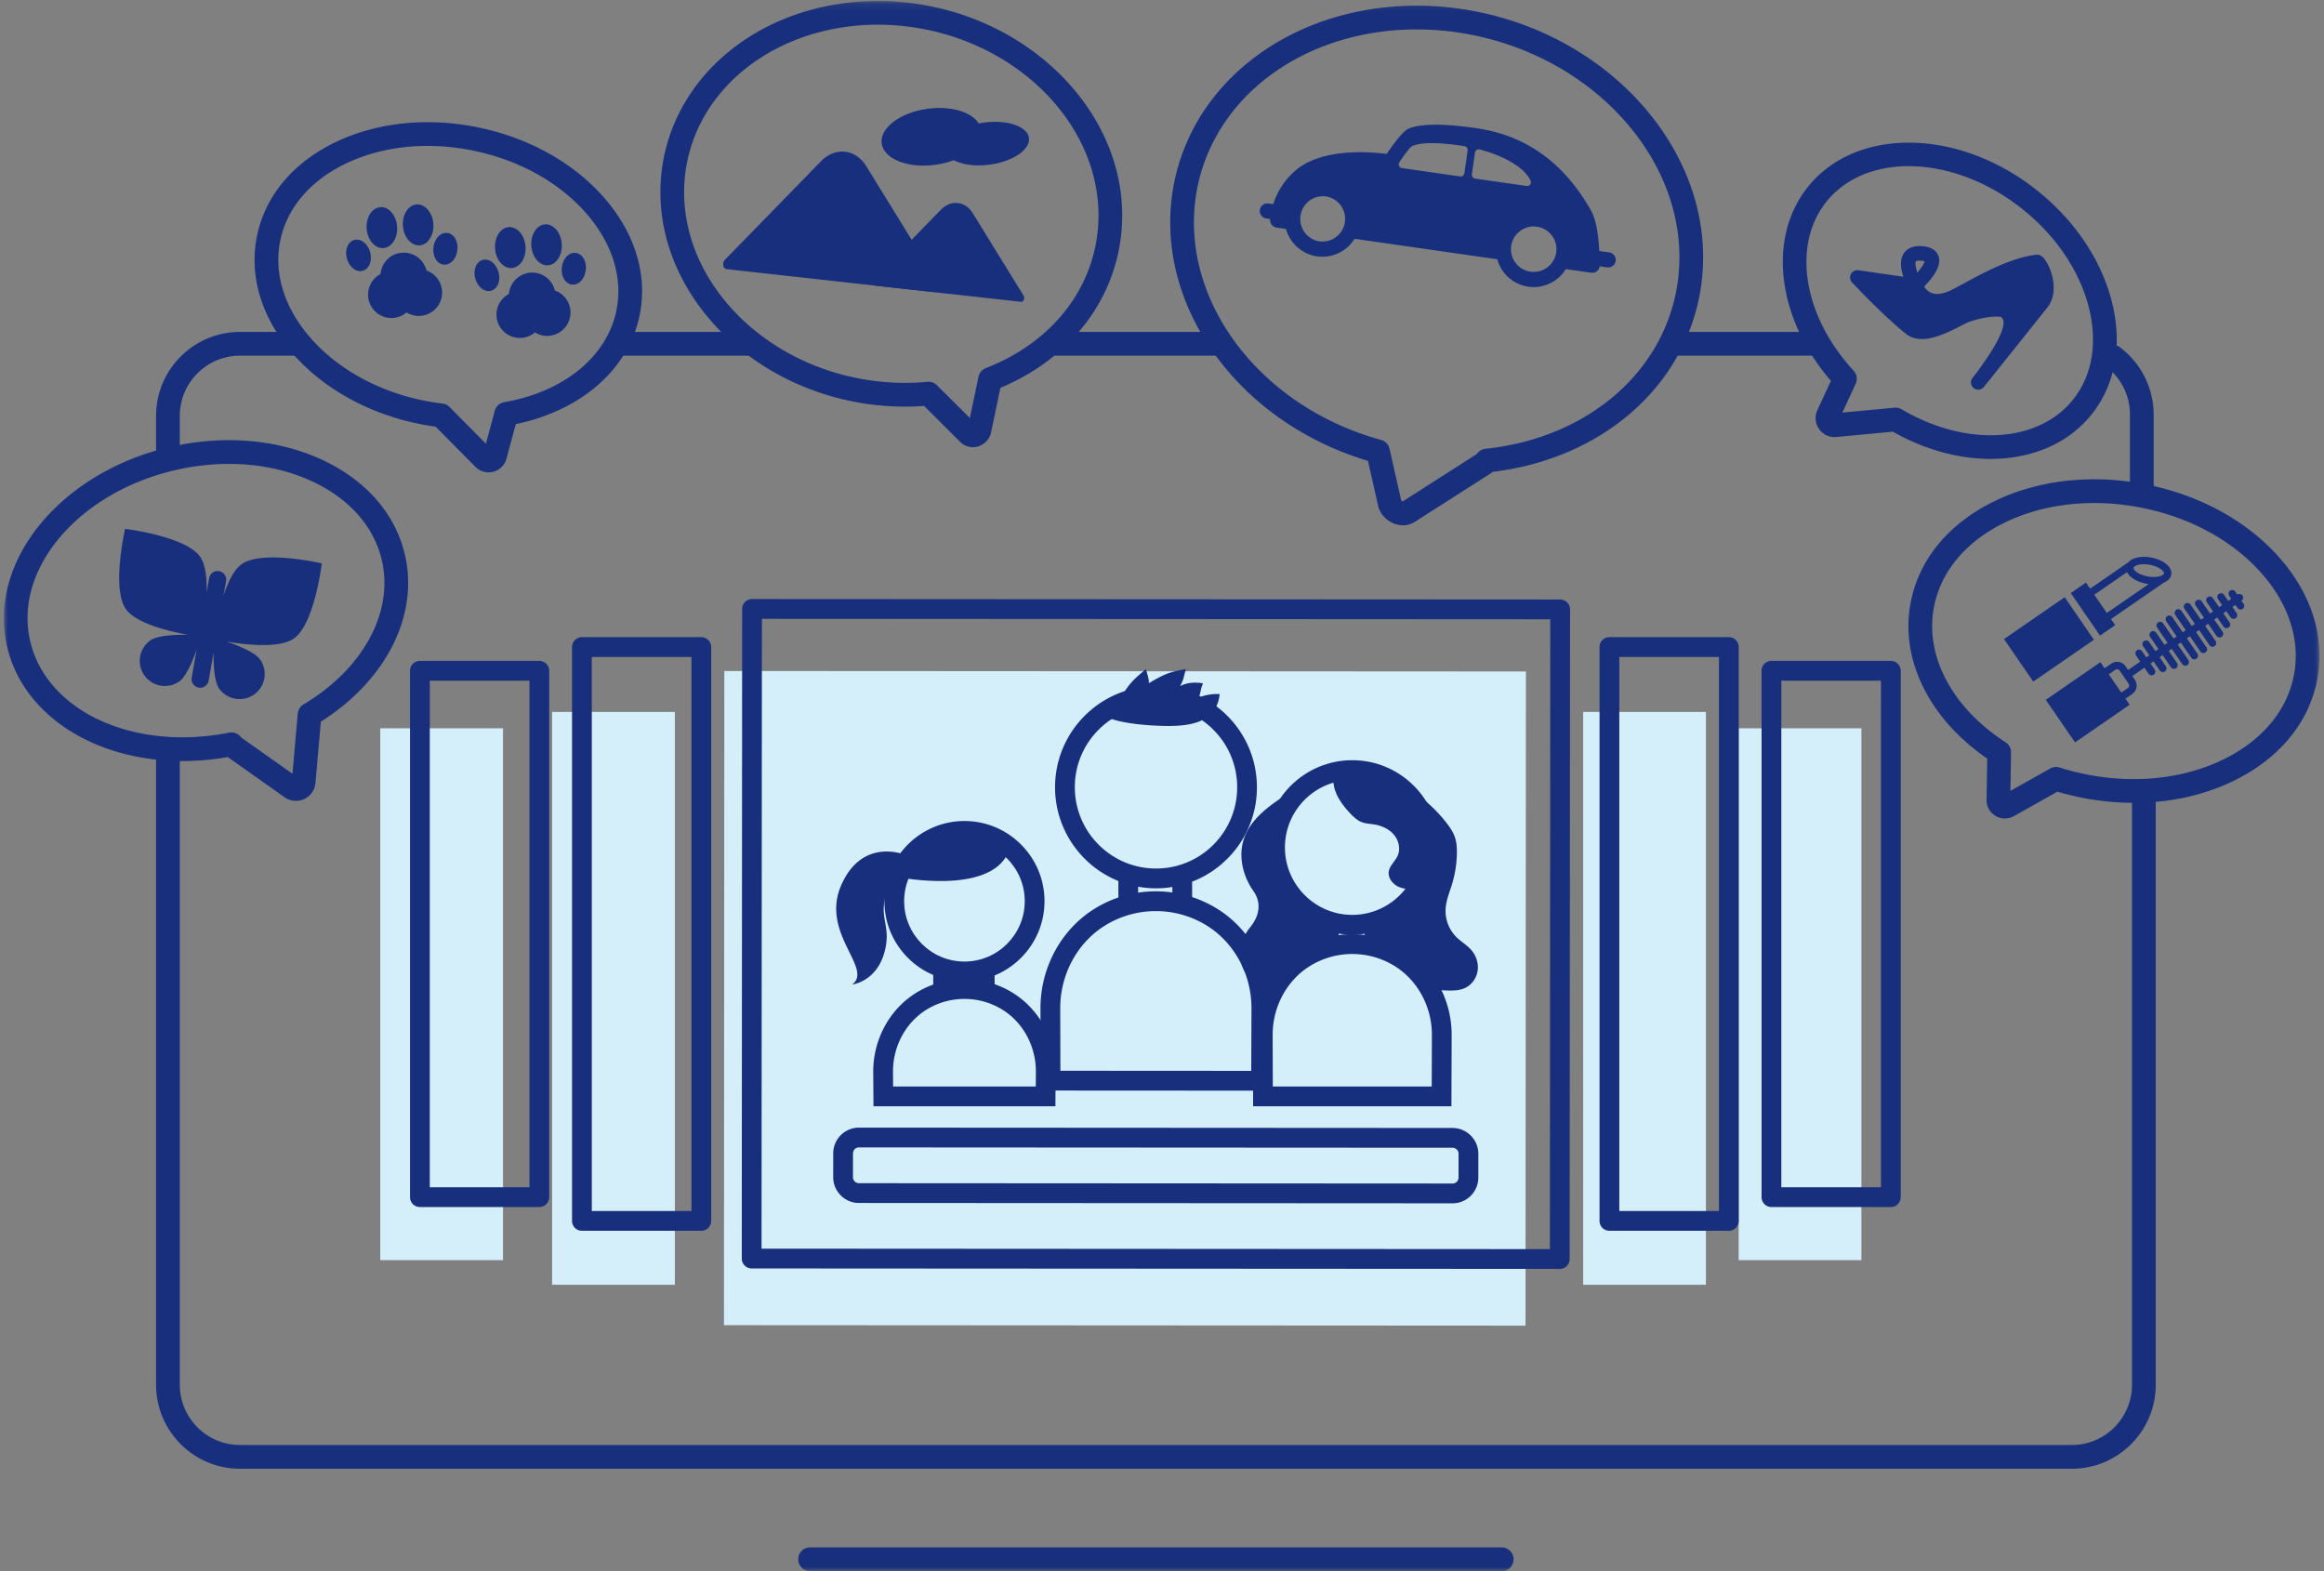 <svg width="284" height="192" viewBox="0 0 284 192" xmlns="http://www.w3.org/2000/svg" xmlns:xlink="http://www.w3.org/1999/xlink"><rect x="0" y="0" width="284" height="192" fill="#808080" stroke="none"/><title>Group 61@3x</title><defs><path id="a" d="M0 192h282.978V.117H0z"/></defs><g fill="none" fill-rule="evenodd"><path fill="#D4EFFA" d="M67.47 157h15V87h-15zm-21-3h15V89h-15zm147 3h15V87h-15zm19-3h15V89h-15zm-26.046 8l-97.953-.058L88.516 82l97.955.058z"/><g transform="translate(.47)"><path d="M117.389 102.749c-4.064 0-7.37 3.31-7.37 7.38 0 4.068 3.306 7.379 7.37 7.379 4.063 0 7.369-3.31 7.369-7.38 0-4.069-3.306-7.38-7.37-7.38m0 17.178c-5.394 0-9.783-4.395-9.783-9.798 0-5.402 4.389-9.798 9.784-9.798 5.395 0 9.784 4.396 9.784 9.798 0 5.403-4.39 9.798-9.784 9.798" fill="#172F7C"/><mask id="b" fill="#fff"><use xlink:href="#a"/></mask><path fill="#172F7C" mask="url(#b)" d="M118.66 121.669h2.415v-3.297h-2.415zm-5.085 0h2.415v-3.297h-2.415z"/><path d="M108.67 132.776h17.436l.013-1.83c.006-3.07-1.539-5.95-4.03-7.519a8.803 8.803 0 0 0-4.701-1.354c-1.67 0-3.295.468-4.7 1.354-2.492 1.57-4.036 4.452-4.03 7.52l.012 1.829zm19.833 2.418h-22.23l-.03-4.235c-.008-3.9 1.97-7.569 5.159-9.579a11.209 11.209 0 0 1 5.986-1.725c2.125 0 4.195.596 5.986 1.725 3.191 2.01 5.168 5.679 5.16 9.574l-.031 4.24zm-18.258-30.69s-5.259-2.313-7.894 3.623c-2.631 5.93 3.947 10.211 1.316 12.188 0 0 2.96-.329 3.947-3.952 1.224-4.495-2.303-4.283 2.631-11.859" fill="#172F7C" mask="url(#b)"/><path d="M118.86 101.667l-5.188.719-4.344 4.804s11.114 2.255 13.416-3.015l-3.885-2.508zm45.922-6.35c-4.539 0-8.231 3.698-8.231 8.243s3.692 8.243 8.23 8.243c4.54 0 8.233-3.698 8.233-8.243s-3.693-8.243-8.232-8.243m0 18.905c-5.87 0-10.646-4.783-10.646-10.662 0-5.878 4.776-10.661 10.646-10.661 5.87 0 10.646 4.783 10.646 10.661 0 5.879-4.776 10.662-10.646 10.662" fill="#172F7C" mask="url(#b)"/><path fill="#172F7C" mask="url(#b)" d="M166.303 116.262h2.415v-3.629h-2.415zm-5.597 0h2.415v-3.629h-2.415z"/><path d="M155.071 132.776h19.42l.021-6.302c.007-3.42-1.715-6.63-4.492-8.38a9.809 9.809 0 0 0-5.239-1.51c-1.86 0-3.672.522-5.237 1.51-2.778 1.75-4.499 4.961-4.492 8.38l.02 6.302zm21.828 2.418h-24.235l-.027-8.714c-.008-4.246 2.146-8.243 5.62-10.434a12.215 12.215 0 0 1 6.524-1.88c2.317 0 4.573.65 6.524 1.88 3.476 2.191 5.63 6.188 5.622 10.434v.001l-.028 8.713z" fill="#172F7C" mask="url(#b)"/><path d="M159.71 95.388a36.678 36.678 0 0 0-3.936 2.347c-1.752 1.199-3.476 2.654-4.192 4.654-.767 2.146-.203 4.62 1.108 6.482 1.089 1.545.682 3.159-.428 4.504-1.456 1.763-1.756 4.93.346 6.346.717.485 1.84.279 2.676.254l3.627-2.847 2.534-1.813v-3.262l-4.705-2.538s-2.897-5.438-1.448-8.7c1.448-3.263 4.417-5.427 4.417-5.427m11.398.672a17.655 17.655 0 0 1 5.201 4.517c.415.535.804 1.104 1.019 1.746.208.619.247 1.281.238 1.933a13.686 13.686 0 0 1-.584 3.763c-.308 1.02-.74 2.021-.795 3.085a4.525 4.525 0 0 0 1.317 3.41c.583.577 1.321.99 1.853 1.615.572.672.867 1.583.75 2.457-.116.875-.658 1.693-1.44 2.099-.749.39-1.634.389-2.477.349a34.323 34.323 0 0 1-2.807-.25l-.689-2.044-4.603-2.859-.58-2.868s6.243-3.498 6.967-7.848c.725-4.35-3.37-9.106-3.37-9.106" fill="#172F7C" mask="url(#b)"/><path d="M162.47 95.47c.068 1.501 1.006 2.813 2.034 3.907.422.449.882.891 1.459 1.105.458.17.956.184 1.438.258.924.141 1.839.532 2.45 1.24.611.707.861 1.762.473 2.612-.304.663-.956 1.165-1.081 1.884-.147.84.527 1.648 1.323 1.95.796.303 1.68.225 2.527.142l2.108-7.391-5.43-6.163-5.067-1.087s-2.296.187-2.234 1.544" fill="#172F7C" mask="url(#b)"/><path d="M92.593 152.592l96.34.057.045-76.97-96.34-.056-.045 76.97zm97.546 2.476l-98.754-.058a1.207 1.207 0 0 1-1.207-1.21l.046-79.387c0-.668.541-1.208 1.208-1.208l98.754.057a1.205 1.205 0 0 1 1.207 1.21l-.047 79.388c0 .667-.54 1.208-1.207 1.208z" fill="#172F7C" mask="url(#b)"/><path d="M104.503 140.22a.73.73 0 0 0-.735.735l-.002 2.9a.732.732 0 0 0 .734.736l72.534.042h.001a.73.73 0 0 0 .735-.735l.002-2.9a.737.737 0 0 0-.735-.736l-72.534-.043zm72.532 6.831h-.002l-72.534-.042c-.84 0-1.632-.329-2.226-.925a3.132 3.132 0 0 1-.921-2.231l.001-2.899c0-.843.328-1.634.924-2.23a3.127 3.127 0 0 1 2.226-.923h.001l72.534.043a3.156 3.156 0 0 1 3.148 3.155l-.001 2.9a3.14 3.14 0 0 1-.924 2.23 3.126 3.126 0 0 1-2.226.922zm-36.24-60.78a9.847 9.847 0 0 0-7.009 2.905 9.874 9.874 0 0 0-2.909 7.023c-.003 5.477 4.444 9.935 9.913 9.938h.006a9.847 9.847 0 0 0 7.01-2.905 9.878 9.878 0 0 0 2.909-7.022 9.875 9.875 0 0 0-2.901-7.025 9.847 9.847 0 0 0-7.012-2.914h-.007zm.001 22.284h-.008c-6.8-.004-12.33-5.548-12.326-12.358.005-6.808 5.537-12.344 12.333-12.344h.009c6.8.004 12.33 5.548 12.325 12.359a12.28 12.28 0 0 1-3.617 8.73 12.243 12.243 0 0 1-8.716 3.613z" fill="#172F7C" mask="url(#b)"/><path fill="#172F7C" mask="url(#b)" d="M145.21 111.179l-2.414-.001.002-4.278 2.415.001zm-6.597-.004l-2.414-.001.002-4.277h2.415z"/><path d="M129.114 130.852l23.322.014.03-7.643c.01-4.105-2.055-7.962-5.392-10.067a11.778 11.778 0 0 0-6.288-1.815h-.007c-2.232 0-4.404.625-6.282 1.808-3.338 2.1-5.408 5.955-5.402 10.058l.019 7.645zm25.727 2.433l-28.136-.016-.025-10.057c-.007-4.93 2.496-9.571 6.532-12.111a14.186 14.186 0 0 1 7.567-2.178h.008c2.69.001 5.31.758 7.574 2.187 4.034 2.544 6.532 7.188 6.52 12.12l-.04 10.055zm-19.786-47.008c-2.754 1.637 3.476 2.44 7.3 2.442 3.743.002 5.912-1.041 6.225-3.897a5.893 5.893 0 0 0-2.52.406c.412-1.62.122-.685.471-1.73-.935-.134-1.876-.122-2.782.347.348-.696.348-.696.697-2.089-1.739.348-2.346.423-4.522 1.739.026-.627-.233-1.124-.346-1.741-1.65 1.402-2.087 1.74-3.48 4.176l-1.043.347z" fill="#172F7C" mask="url(#b)"/><path d="M261.265 61.904c-.8 0-1.45-.65-1.45-1.45v-9.787c0-2.35-1.08-4.503-2.965-5.909a1.452 1.452 0 0 1-.296-2.03 1.448 1.448 0 0 1 2.027-.297 10.322 10.322 0 0 1 4.133 8.236v9.786a1.45 1.45 0 0 1-1.45 1.451zM37.539 43.466h-8.687c-4.054 0-7.352 3.303-7.352 7.362v5.447h-2.898v-5.447c0-5.66 4.598-10.264 10.25-10.264h6.212l2.475 2.902zm183.642-2.902h-16.836l-1.494 2.902h19.336l-1.006-2.902zM260.07 97.21l2.898-.12v72.133c0 5.66-4.598 10.264-10.25 10.264H28.853c-5.652 0-10.25-4.604-10.25-10.264V92.01l2.898-.472v77.684c0 4.06 3.298 7.362 7.352 7.362H252.72c4.053 0 7.35-3.302 7.35-7.362V97.21zm-57.22-53.743h-52.942l-1.53-2.902h-19.357l-3.08 2.902h76.91zM90.588 40.564H75.566l-.231.544-1.402 2.358h18.868l-2.214-2.902zM183.042 192H98.528a1.45 1.45 0 1 1 0-2.902h84.514c.8 0 1.449.65 1.449 1.451a1.45 1.45 0 0 1-1.45 1.451" fill="#172F7C" mask="url(#b)"/><path d="M71.85 147.99h12.178V80.282H71.85v67.708zm13.385 2.418H70.642a1.208 1.208 0 0 1-1.207-1.209V79.073c0-.668.54-1.209 1.207-1.209h14.593c.667 0 1.207.541 1.207 1.209v70.126c0 .668-.54 1.21-1.207 1.21zm-33.185-5.32h12.177V83.184H52.05v61.904zm13.384 2.418H50.842a1.208 1.208 0 0 1-1.207-1.209V81.975c0-.668.54-1.21 1.207-1.21h14.592a1.21 1.21 0 0 1 1.208 1.21v64.322c0 .668-.54 1.21-1.208 1.21zm131.979.484h12.178V80.282h-12.178v67.708zm13.385 2.418h-14.593a1.208 1.208 0 0 1-1.207-1.209V79.073c0-.668.54-1.209 1.207-1.209h14.593c.667 0 1.207.541 1.207 1.209v70.126c0 .668-.54 1.21-1.207 1.21zm6.415-5.32h12.178V83.184h-12.178v61.904zm13.385 2.418h-14.592a1.208 1.208 0 0 1-1.208-1.209V81.975c0-.668.54-1.21 1.208-1.21h14.592c.667 0 1.207.542 1.207 1.21v64.322c0 .668-.54 1.21-1.207 1.21zM38.857 68.847s-7.267-1.68-9.774.083c-.98.688-1.71 2.243-2.24 3.878l.317-1.815a1.052 1.052 0 0 0-2.072-.363l-.317 1.815c.057-1.72-.103-3.429-.79-4.411-1.76-2.51-9.163-3.404-9.163-3.404s-1.678 7.275.083 9.787c1.249 1.782 5.332 2.746 7.601 3.158-1.532-.02-3.723.068-4.585.674a3.073 3.073 0 0 0-.749 4.277 3.065 3.065 0 0 0 4.272.749c.82-.575 1.605-2.437 2.113-3.866l-.596 3.406a1.053 1.053 0 0 0 .855 1.218c.57.1 1.116-.283 1.216-.855l.596-3.404c-.007 1.517.1 3.533.675 4.354a3.067 3.067 0 1 0 5.02-3.528c-.606-.863-2.637-1.693-4.085-2.196 2.273.386 6.442.87 8.222-.382 2.508-1.762 3.4-9.175 3.4-9.175" fill="#172F7C" mask="url(#b)"/><path d="M29.009 90.13l6.262 4.428.646-7.352a1.45 1.45 0 0 1 .702-1.12c7.247-4.323 11.012-11.206 9.591-17.535-.942-4.193-4.018-7.669-8.664-9.787-4.781-2.18-10.618-2.66-16.435-1.349C9.253 60.087 1.214 69.43 3.194 78.242c1.944 8.654 12.638 13.613 24.342 11.29a1.447 1.447 0 0 1 1.473.598zm6.685 7.74c-.488 0-.973-.15-1.384-.44l-6.948-4.913C14.388 94.79 2.615 88.89.366 78.879c-2.33-10.374 6.692-21.272 20.11-24.295 6.428-1.449 12.918-.901 18.271 1.54 5.49 2.503 9.144 6.69 10.29 11.79 1.658 7.38-2.374 15.27-10.297 20.274l-.659 7.491a2.407 2.407 0 0 1-1.38 1.968c-.32.15-.664.222-1.007.222zm10.692-67.556c1.025-.077 1.774-1.261 1.67-2.639-.105-1.377-1.023-2.434-2.048-2.356-1.025.077-1.774 1.261-1.67 2.638.105 1.378 1.023 2.435 2.048 2.357m4.43-.336c1.024-.078 1.774-1.261 1.67-2.639-.105-1.377-1.024-2.434-2.048-2.357-1.025.078-1.774 1.262-1.67 2.64.105 1.377 1.023 2.434 2.048 2.356m3.374-1.509c-.817-.098-1.559.675-1.688 1.76-.129 1.084.41 2.01 1.228 2.107.817.098 1.56-.675 1.689-1.76.13-1.084-.411-2.01-1.228-2.107m-9.435 2.348c-.29-1.054-1.14-1.705-1.934-1.485-.793.22-1.188 1.216-.896 2.269.29 1.052 1.14 1.704 1.934 1.484.794-.22 1.188-1.217.896-2.268m6.887 2.242a2.855 2.855 0 0 0-2.987-2.178 2.856 2.856 0 0 0-2.624 2.603 2.854 2.854 0 0 0 1.545 5.37 2.831 2.831 0 0 0 1.632-.674 2.83 2.83 0 0 0 1.714.42 2.856 2.856 0 0 0 2.627-3.061 2.857 2.857 0 0 0-1.907-2.48m10.435-.307c1.024-.078 1.773-1.261 1.669-2.639-.105-1.377-1.023-2.434-2.048-2.357-1.024.078-1.773 1.261-1.67 2.64.105 1.377 1.023 2.434 2.049 2.356m4.429-.336c1.024-.078 1.774-1.262 1.67-2.639-.105-1.377-1.024-2.434-2.048-2.357-1.024.078-1.773 1.262-1.67 2.64.105 1.377 1.023 2.434 2.048 2.356m3.375-1.509c-.818-.098-1.559.674-1.688 1.76-.13 1.084.41 2.01 1.227 2.107.817.097 1.56-.675 1.689-1.759.13-1.085-.411-2.01-1.228-2.108m-10.331 4.616c.794-.22 1.188-1.217.897-2.268-.291-1.054-1.14-1.705-1.934-1.485-.793.22-1.188 1.216-.897 2.27.291 1.05 1.14 1.703 1.934 1.483m7.783-.027a2.855 2.855 0 0 0-2.986-2.177 2.857 2.857 0 0 0-2.625 2.603 2.854 2.854 0 0 0 1.545 5.37 2.83 2.83 0 0 0 1.632-.674 2.83 2.83 0 0 0 1.715.42 2.856 2.856 0 0 0 .719-5.542" fill="#172F7C" mask="url(#b)"/><path d="M51.777 17.832c-3.542 0-6.93.711-9.881 2.106-4.387 2.073-7.265 5.414-8.105 9.408-.84 3.993.448 8.214 3.626 11.882 3.277 3.783 8.14 6.51 13.694 7.683.793.167 1.632.304 2.495.406.325.04.628.187.858.42l4.448 4.492 1.081-4.028a1.449 1.449 0 0 1 1.153-1.054c7.267-1.256 12.515-5.525 13.696-11.14.84-3.994-.447-8.215-3.626-11.883-3.277-3.783-8.14-6.51-13.694-7.683a27.866 27.866 0 0 0-5.745-.609m7.464 39.893a2.27 2.27 0 0 1-1.61-.669l-4.873-4.92a30.703 30.703 0 0 1-2.244-.386c-6.168-1.301-11.597-4.363-15.286-8.62-3.786-4.371-5.304-9.48-4.272-14.383 1.03-4.903 4.477-8.964 9.703-11.433 5.091-2.406 11.292-3.015 17.46-1.712 6.168 1.3 11.597 4.362 15.286 8.62 3.787 4.371 5.304 9.48 4.273 14.382-1.379 6.556-7.135 11.563-15.122 13.228l-1.13 4.215a2.273 2.273 0 0 1-2.185 1.678m41.809-23.422l-12.727-1.411c-.432-.048-.565-.774-.21-1.139l6.965-7.142 4.786-4.91c1.738-1.782 4.227-1.506 5.533.614l3.598 5.838 5.235 8.496c.267.434-.022 1.114-.453 1.065l-12.727-1.411z" fill="#172F7C" mask="url(#b)"/><path d="M115.349 35.889l-8.947-.992c-.304-.034-.398-.545-.148-.8l4.896-5.022 3.365-3.452c1.222-1.253 2.972-1.059 3.89.431l2.53 4.105 3.68 5.973c.187.305-.016.782-.32.749l-8.946-.992zm4.082-19.989c.254 1.892-2.262 3.791-5.619 4.242-3.357.452-6.283-.717-6.537-2.61-.253-1.891 2.262-3.792 5.62-4.242 3.356-.452 6.283.717 6.536 2.61" fill="#172F7C" mask="url(#b)"/><path d="M125.271 16.858c.191 1.42-1.958 2.88-4.798 3.262-2.84.381-5.297-.46-5.488-1.88-.19-1.419 1.959-2.879 4.8-3.26 2.84-.382 5.296.459 5.486 1.878" fill="#172F7C" mask="url(#b)"/><path d="M113 46.653c.38 0 .748.15 1.02.422l4.03 4.009 1.054-5.044c.101-.481.438-.879.896-1.056 7.839-3.036 12.953-9.334 13.681-16.847 1.16-11.959-9.237-23.122-23.174-24.884-7.382-.934-14.639.948-19.907 5.163-4.261 3.41-6.883 8.117-7.38 13.254-1.16 11.958 9.236 23.122 23.173 24.884 2.167.274 4.343.31 6.469.106.046-.005.092-.007.138-.007m5.428 7.995a2.204 2.204 0 0 1-1.554-.642l-4.42-4.4c-2.118.157-4.275.1-6.424-.173-15.477-1.957-27.004-14.538-25.695-28.043.575-5.924 3.578-11.337 8.457-15.242 5.875-4.7 13.922-6.805 22.079-5.774 15.477 1.957 27.003 14.538 25.695 28.043-.814 8.388-6.319 15.43-14.784 18.977l-1.127 5.388a2.335 2.335 0 0 1-1.599 1.774 2.194 2.194 0 0 1-.628.092m68.132-21.447a2.777 2.777 0 1 1 .787-5.498 2.777 2.777 0 1 1-.787 5.498zM179.398 21.3l.38-2.652a.467.467 0 0 1 .202-.32.454.454 0 0 1 .373-.062c3.166.841 5.49 2.264 6.22 3.805a.462.462 0 0 1-.485.657l-6.3-.905a.463.463 0 0 1-.39-.523zm-.917-.132a.46.46 0 0 1-.523.392l-7.105-1.02a.464.464 0 0 1-.315-.717c.434-.642 1.212-1.752 1.539-1.959 1.056-.476 3.038-.49 5.945-.073.159.024.317.048.477.074a.463.463 0 0 1 .38.522l-.398 2.78zm-17.743 8.327a2.778 2.778 0 0 1 .787-5.498 2.777 2.777 0 1 1-.787 5.498zm35.446 1.349l-1.212-.174c-.083-1.558-.319-3.707-1.008-4.928-3.224-5.71-7.8-9.184-14.05-10.081-4.05-.582-6.744-.564-8.234.054-.2.084-.793.33-2.696 3.091-2.16-.275-7.918-.702-11.094 1.992a9.004 9.004 0 0 0-2.766 4.15l-.572-.082a.925.925 0 1 0-.262 1.831l.456.067-.005.1a.923.923 0 0 0 .79.948l1.152.165a4.624 4.624 0 0 0 3.793 3.35 4.624 4.624 0 0 0 4.581-2.147l17.446 2.504a4.623 4.623 0 0 0 3.793 3.35 4.618 4.618 0 0 0 4.58-2.148l3.082.443.018.002a.925.925 0 0 0 1.046-.784l.9.129a.924.924 0 0 0 1.044-.785.924.924 0 0 0-.782-1.047z" fill="#172F7C" mask="url(#b)"/><path d="M172.637 3.595c-6.678 0-13.023 1.971-17.977 5.68-5.086 3.807-8.301 9.194-9.054 15.168-1.603 12.732 8.155 25.336 22.698 29.32a1.45 1.45 0 0 1 1.031 1.08l1.42 6.283c.015.05.11.125.184.154l9.074-5.8c.238-.357.623-.59 1.052-.636 12.683-1.341 22.136-9.646 23.523-20.666 1.757-13.952-10.07-27.467-26.364-30.127a34.757 34.757 0 0 0-5.587-.456m-1.65 60.601c-.382 0-.774-.078-1.157-.236-.97-.4-1.682-1.22-1.901-2.194l-1.23-5.445c-15.46-4.616-25.719-18.336-23.968-32.24.852-6.763 4.472-12.847 10.194-17.13 6.949-5.201 16.34-7.303 25.765-5.764 17.815 2.908 30.722 17.871 28.773 33.353-1.538 12.218-11.762 21.451-25.524 23.125-.08.067-.163.13-.251.187l-9.287 5.936c-.423.271-.91.408-1.414.408m63.328-32.337c.14.008.278.034.412.078-.056.282-.412.819-.891 1.373-.212-.618-.297-1.172-.175-1.363.036-.055.24-.124.654-.088m14.722-.541a.887.887 0 0 0-.652-.19c-3.049.34-6.576 2.26-8.91 3.531-.662.36-1.232.67-1.624.852-.95.439-1.733.531-2.33.275a1.915 1.915 0 0 1-.848-.768c.215-.221.474-.5.724-.807.952-1.165 1.287-2.11 1.028-2.89-.167-.5-.642-1.12-1.957-1.234-1.35-.117-1.996.425-2.3.9-.52.807-.341 1.923-.04 2.828l-5.496-.787a.888.888 0 0 0-.774 1.487c.151.163 3.75 4.012 6.542 6.248 1.936 1.55 4.75.096 7.233-1.186 1.268-.656 3.846-1.074 4.469-.81 1.47 1.16-3.561 7.466-3.572 7.482a.89.89 0 0 0 .263 1.23.887.887 0 0 0 1.176-.192l7.763-9.72c1.602-2.007.34-5.421-.695-6.25" fill="#172F7C" mask="url(#b)"/><path d="M231.169 49.814c.257 0 .512.07.735.2 7.887 4.65 16.703 4.15 20.966-1.187 2.334-2.924 3.019-6.916 1.926-11.241-1.129-4.472-4-8.737-8.086-12.008-8.315-6.66-19.082-7.065-24.003-.906-4.225 5.293-2.82 13.967 3.342 20.626.4.432.5 1.062.253 1.596l-1.628 3.526 6.36-.6c.045-.004.09-.006.135-.006m11.611 6.268c-3.85 0-7.998-1.096-11.936-3.33l-6.912.652a2.306 2.306 0 0 1-2.104-.967 2.325 2.325 0 0 1-.211-2.31l1.655-3.586c-6.579-7.628-7.796-17.458-2.827-23.681 5.917-7.41 18.512-7.206 28.075.452 4.576 3.664 7.802 8.48 9.085 13.562 1.32 5.228.442 10.116-2.473 13.766-2.874 3.6-7.363 5.442-12.352 5.442m16.89 27.493a.357.357 0 0 1-.092.495l-.82.565-1.531-2.228.82-.564a.354.354 0 0 1 .494.09l1.128 1.642zm8.753-3.961a.45.45 0 1 0 .742-.512l-1.276-1.857.37-.255 1.277 1.857a.45.45 0 1 0 .741-.512l-1.276-1.856.37-.256 1.022 1.485a.45.45 0 1 0 .742-.511l-1.021-1.485.37-.256.766 1.114a.45.45 0 1 0 .742-.512l-.766-1.113.37-.256.511.743a.45.45 0 1 0 .742-.512l-.51-.742.37-.256.255.371a.45.45 0 1 0 .742-.511l-.255-.371a.45.45 0 0 0-.511-.743l-.255-.371a.45.45 0 1 0-.742.51l.255.372-.37.256-.51-.743a.45.45 0 0 0-.742.511l.51.743-.37.256-.767-1.115a.45.45 0 1 0-.741.512l.766 1.114-.371.256-1.021-1.485a.45.45 0 1 0-.742.51l1.021 1.486-.37.256-1.277-1.857a.45.45 0 1 0-.741.511l1.276 1.857-.37.256-1.278-1.857a.45.45 0 0 0-.741.511l1.277 1.857-.371.256-1.276-1.857a.45.45 0 1 0-.742.512l1.276 1.856-.37.256-1.277-1.857a.45.45 0 1 0-.741.512l1.276 1.856-.37.255-1.022-1.485a.45.45 0 0 0-.741.511l1.021 1.486-.37.256-.767-1.114a.45.45 0 0 0-.742.511l.766 1.114-.37.256-.511-.743a.45.45 0 1 0-.741.51l.51.744-1.483 1.023-.31-.45a1.256 1.256 0 0 0-1.746-.322l-.82.565-.51-.743-6.675 4.602 3.574 5.198 6.675-4.601-.51-.743.818-.565a1.26 1.26 0 0 0 .323-1.75l-.309-.449 1.483-1.022.51.742a.45.45 0 1 0 .743-.51l-.511-.744.37-.255.766 1.114a.45.45 0 1 0 .742-.511l-.765-1.115.37-.255 1.02 1.485a.45.45 0 1 0 .743-.511l-1.022-1.486.371-.255 1.277 1.856a.45.45 0 1 0 .741-.51l-1.276-1.858.37-.255 1.277 1.857a.45.45 0 1 0 .742-.512l-1.276-1.857.37-.255 1.276 1.857zm-4.802-9.251c-.008.002-.016.001-.024.004a1.988 1.988 0 0 1-.368.099c-.1.018-.209.03-.32.037-.024.002-.048.005-.073.006a3.613 3.613 0 0 1-.353-.006c-.02 0-.04 0-.061-.002a4.204 4.204 0 0 1-.44-.056c-.541-.1-1.043-.303-1.379-.556-.288-.219-.37-.405-.353-.5.003-.019.02-.039.03-.058l.01-.014c.004-.006.005-.014.01-.02.193-.23.927-.463 1.943-.275.89.164 1.465.554 1.66.838.059.085.084.16.073.218-.018.094-.144.2-.355.285zm-6.631 4.545l-1.532-2.228 4.005-2.762c.03.065.068.128.111.192.003.003.004.007.007.012.008.01.02.022.028.033a1.892 1.892 0 0 0 .214.246c.072.07.15.141.239.208.45.34 1.073.596 1.757.723.098.018.195.032.293.045l-5.122 3.53zm6.991-3.726c.475-.202.803-.522.88-.94.09-.486-.159-.977-.696-1.384-.45-.34-1.075-.597-1.758-.722-1.23-.227-2.292.017-2.777.572l-4.683 3.23-.51-.743-1.854 1.278 3.574 5.199 1.854-1.279-.51-.742 6.48-4.47zm-12.14 1.802l3.574 5.199L248 83.296l-3.575-5.198z" fill="#172F7C" mask="url(#b)"/><path d="M255.437 61.474c-4.023 0-7.864.85-11.162 2.506-4.634 2.326-7.625 5.972-8.422 10.265-1.105 5.954 2.254 12.263 8.768 16.465.42.272.671.742.664 1.243l-.076 4.694 4.87-2.736c.35-.195.765-.238 1.147-.117a30.21 30.21 0 0 0 3.598.906c5.949 1.107 11.853.398 16.621-1.996 4.635-2.326 7.626-5.973 8.423-10.266.797-4.293-.687-8.772-4.176-12.61-3.59-3.951-8.846-6.736-14.795-7.844a29.871 29.871 0 0 0-5.46-.51m-10.9 38.548a2.242 2.242 0 0 1-2.244-2.28l.082-5.043c-7.075-4.856-10.655-12.067-9.37-18.983.966-5.208 4.507-9.587 9.971-12.33 5.33-2.676 11.884-3.476 18.45-2.255 6.567 1.223 12.394 4.328 16.409 8.742 4.114 4.528 5.848 9.888 4.881 15.095-.966 5.208-4.508 9.587-9.972 12.33-5.33 2.677-11.882 3.477-18.45 2.255a33.15 33.15 0 0 1-3.338-.806l-5.323 2.988c-.34.192-.718.287-1.096.287" fill="#172F7C" mask="url(#b)"/></g></g></svg>